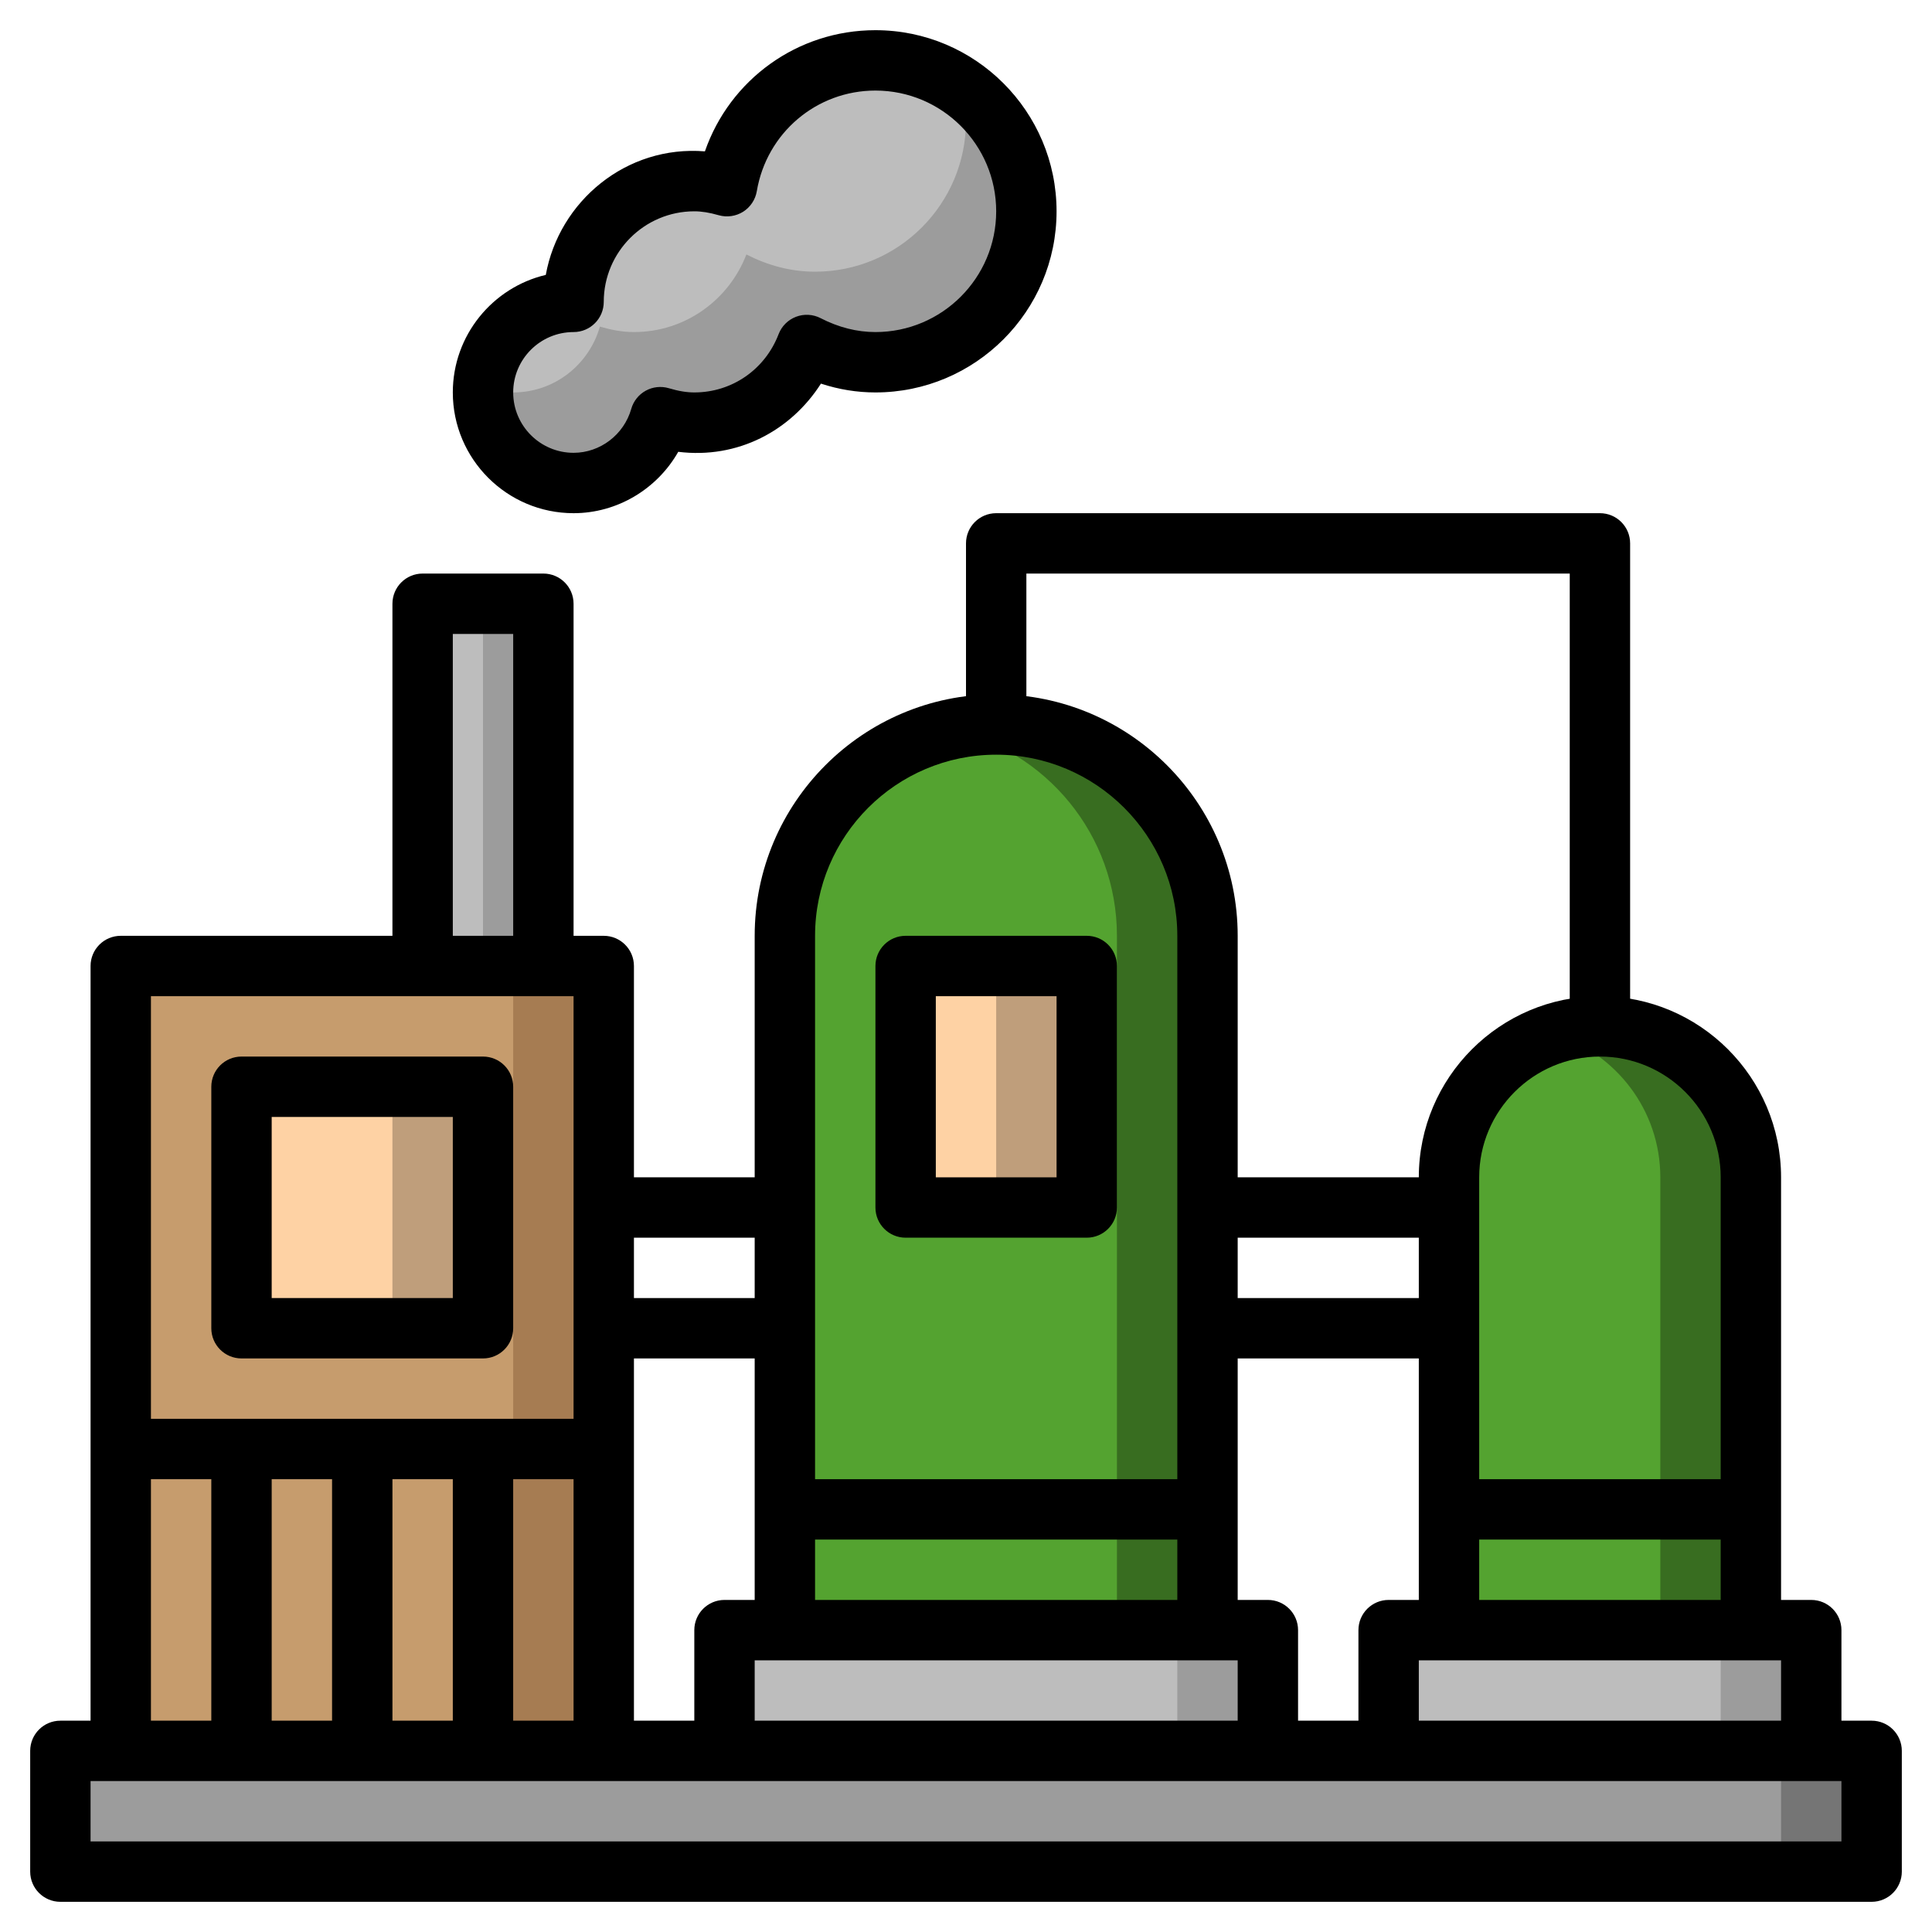 <?xml version="1.0" encoding="iso-8859-1"?>
<!-- Generator: Adobe Illustrator 22.1.0, SVG Export Plug-In . SVG Version: 6.00 Build 0)  -->
<svg xmlns="http://www.w3.org/2000/svg" xmlns:xlink="http://www.w3.org/1999/xlink" version="1.1" id="Layer_3" x="0px" y="0px" viewBox="0 0 64 64" style="enable-background:new 0 0 64 64;" xml:space="preserve" width="512" height="512">
<g>
	<g>
		<polyline style="fill:#A67C52;" points="4,58 4,32 20,32 20,58   "/>
	</g>
	<g>
		<rect x="4" y="32" style="fill:#C69C6D;" width="13" height="26"/>
	</g>
	<g>
		<rect x="8" y="36" style="fill:#BF9E7B;" width="8" height="8"/>
	</g>
	<g>
		<rect x="8" y="36" style="fill:#FED2A4;" width="5" height="8"/>
	</g>
	<g>
		<path style="fill:#386D20;" d="M26,54V31c0-3.866,3.134-7,7-7h0c3.866,0,7,3.134,7,7v23"/>
	</g>
	<g>
		<path style="fill:#54A330;" d="M31.5,24.165C28.356,24.852,26,27.649,26,31v23h11V31C37,27.649,34.644,24.852,31.5,24.165z"/>
	</g>
	<g>
		<rect x="30" y="32" style="fill:#BF9E7B;" width="6" height="8"/>
	</g>
	<g>
		<rect x="30" y="32" style="fill:#FED2A4;" width="3" height="8"/>
	</g>
	<g>
		<polyline style="fill:#9C9C9C;" points="14,32 14,20 18,20 18,32   "/>
	</g>
	<g>
		<rect x="14" y="20" style="fill:#BDBDBD;" width="2" height="12"/>
	</g>
	<g>
		<g>
			<rect x="2" y="58" style="fill:#757575;" width="60" height="4"/>
		</g>
	</g>
	<g>
		<rect x="2" y="58" style="fill:#9C9C9C;" width="57" height="4"/>
	</g>
	<g>
		<polyline style="fill:#9C9C9C;" points="46,58 46,54 60,54 60,58   "/>
	</g>
	<g>
		<rect x="46" y="54" style="fill:#BDBDBD;" width="11" height="4"/>
	</g>
	<g>
		<polyline style="fill:#9C9C9C;" points="24,58 24,54 42,54 42,58   "/>
	</g>
	<g>
		<rect x="24" y="54" style="fill:#BDBDBD;" width="15" height="4"/>
	</g>
	<g>
		<path style="fill:#386D20;" d="M48,54V39c0-2.761,2.239-5,5-5h0c2.761,0,5,2.239,5,5v15"/>
	</g>
	<g>
		<path style="fill:#54A330;" d="M51.5,34.254C49.477,34.895,48,36.765,48,39v15h7V39C55,36.765,53.523,34.895,51.5,34.254z"/>
	</g>
	<g>
		<path style="fill:#9C9C9C;" d="M29,2c-2.476,0-4.518,1.804-4.916,4.167C23.737,6.069,23.378,6,23,6c-2.209,0-4,1.791-4,4    c-1.657,0-3,1.343-3,3s1.343,3,3,3c1.371,0,2.514-0.925,2.872-2.181C22.232,13.925,22.606,14,23,14    c1.704,0,3.149-1.07,3.725-2.571C27.411,11.782,28.176,12,29,12c2.761,0,5-2.239,5-5S31.761,2,29,2z"/>
	</g>
	<g>
		<path style="fill:#BDBDBD;" d="M24.084,6.167C23.737,6.069,23.378,6,23,6c-2.209,0-4,1.791-4,4c-1.596,0-2.888,1.25-2.982,2.822    C16.327,12.93,16.654,13,17,13c1.371,0,2.514-0.925,2.872-2.181C20.232,10.925,20.606,11,21,11c1.704,0,3.149-1.07,3.725-2.571    C25.411,8.782,26.176,9,27,9c2.761,0,5-2.239,5-5c0-0.372-0.047-0.731-0.124-1.08C31.062,2.345,30.073,2,29,2    C26.524,2,24.482,3.804,24.084,6.167z"/>
	</g>
	<g>
		<path d="M62,63H2c-0.552,0-1-0.447-1-1v-4c0-0.553,0.448-1,1-1h60c0.552,0,1,0.447,1,1v4C63,62.553,62.552,63,62,63z M3,61h58v-2    H3V61z"/>
	</g>
	<g>
		<path d="M21,58h-2V33H5v25H3V32c0-0.553,0.448-1,1-1h16c0.552,0,1,0.447,1,1V58z"/>
	</g>
	<g>
		<path d="M43,58h-2v-3H25v3h-2v-4c0-0.553,0.448-1,1-1h18c0.552,0,1,0.447,1,1V58z"/>
	</g>
	<g>
		<path d="M41,54h-2V31c0-3.309-2.691-6-6-6s-6,2.691-6,6v23h-2V31c0-4.411,3.589-8,8-8s8,3.589,8,8V54z"/>
	</g>
	<g>
		<path d="M61,58h-2v-3H47v3h-2v-4c0-0.553,0.448-1,1-1h14c0.552,0,1,0.447,1,1V58z"/>
	</g>
	<g>
		<path d="M59,54h-2V39c0-2.206-1.794-4-4-4s-4,1.794-4,4v15h-2V39c0-3.309,2.691-6,6-6s6,2.691,6,6V54z"/>
	</g>
	<g>
		<path d="M19,32h-2V21h-2v11h-2V20c0-0.553,0.448-1,1-1h4c0.552,0,1,0.447,1,1V32z"/>
	</g>
	<g>
		<path d="M19,17c-2.206,0-4-1.794-4-4c0-1.889,1.316-3.477,3.08-3.894c0.442-2.442,2.671-4.304,5.271-4.092    C24.176,2.638,26.413,1,29,1c3.309,0,6,2.691,6,6s-2.691,6-6,6c-0.61,0-1.214-0.098-1.805-0.292    c-0.998,1.561-2.755,2.502-4.727,2.259C21.77,16.197,20.45,17,19,17z M23,7c-1.654,0-3,1.346-3,3c0,0.553-0.448,1-1,1    c-1.103,0-2,0.897-2,2s0.897,2,2,2c0.881,0,1.667-0.599,1.911-1.455c0.073-0.257,0.246-0.474,0.479-0.602    c0.233-0.129,0.511-0.159,0.766-0.083C22.478,12.956,22.746,13,23,13c1.246,0,2.342-0.758,2.792-1.93    c0.102-0.266,0.312-0.475,0.577-0.576c0.266-0.102,0.561-0.085,0.814,0.045C27.777,10.845,28.388,11,29,11c2.206,0,4-1.794,4-4    s-1.794-4-4-4c-1.952,0-3.604,1.402-3.93,3.334c-0.047,0.28-0.212,0.527-0.452,0.68c-0.242,0.151-0.534,0.193-0.808,0.116    C23.499,7.041,23.242,7,23,7z"/>
	</g>
	<g>
		<path d="M16,45H8c-0.552,0-1-0.447-1-1v-8c0-0.553,0.448-1,1-1h8c0.552,0,1,0.447,1,1v8C17,44.553,16.552,45,16,45z M9,43h6v-6H9    V43z"/>
	</g>
	<g>
		<rect x="4" y="47" width="16" height="2"/>
	</g>
	<g>
		<rect x="7" y="48" width="2" height="10"/>
	</g>
	<g>
		<rect x="11" y="48" width="2" height="10"/>
	</g>
	<g>
		<rect x="15" y="48" width="2" height="10"/>
	</g>
	<g>
		<rect x="20" y="43" width="6" height="2"/>
	</g>
	<g>
		<rect x="20" y="39" width="6" height="2"/>
	</g>
	<g>
		<path d="M54,34h-2V19H34v5h-2v-6c0-0.553,0.448-1,1-1h20c0.552,0,1,0.447,1,1V34z"/>
	</g>
	<g>
		<rect x="26" y="49" width="14" height="2"/>
	</g>
	<g>
		<rect x="48" y="49" width="10" height="2"/>
	</g>
	<g>
		<path d="M36,41h-6c-0.552,0-1-0.447-1-1v-8c0-0.553,0.448-1,1-1h6c0.552,0,1,0.447,1,1v8C37,40.553,36.552,41,36,41z M31,39h4v-6    h-4V39z"/>
	</g>
	<g>
		<rect x="40" y="43" width="8" height="2"/>
	</g>
	<g>
		<rect x="40" y="39" width="8" height="2"/>
	</g>
</g>
</svg>
